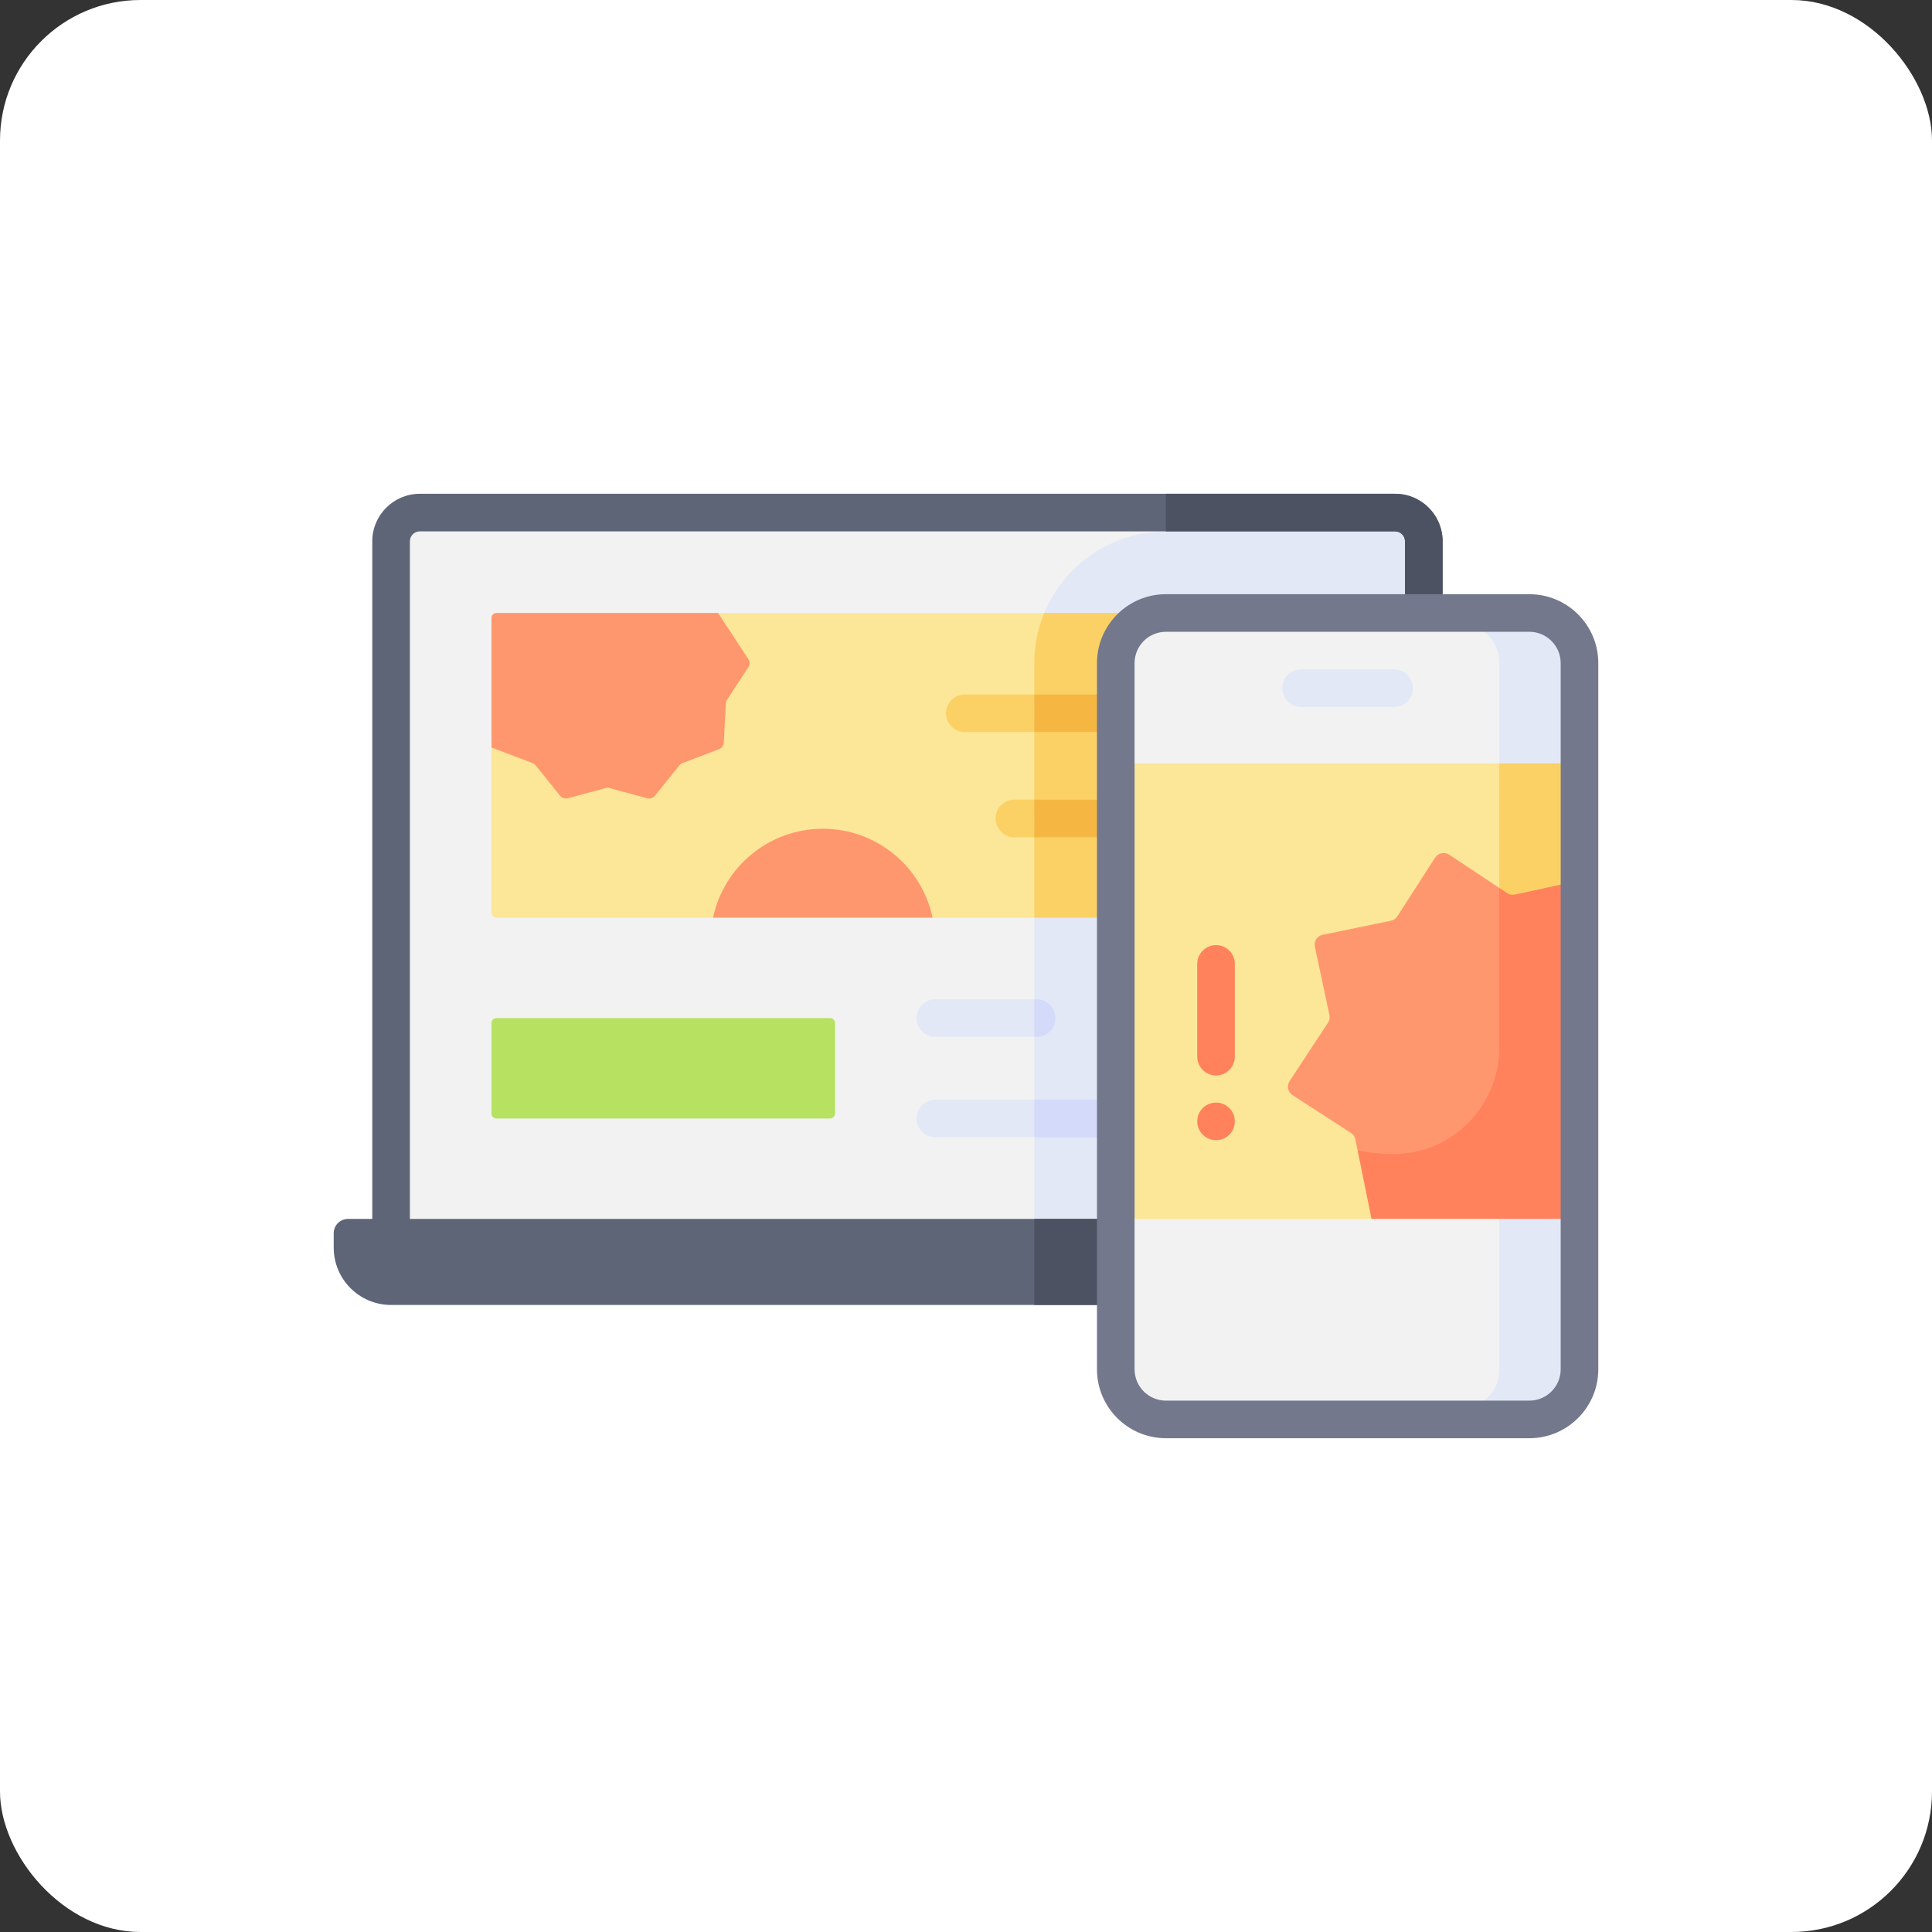 <svg width="110" height="110" viewBox="0 0 110 110" fill="none" xmlns="http://www.w3.org/2000/svg">
<rect x="0" y="0" width="110" height="110" fill="#333333" stroke="none"/>
<rect width="110" height="110" rx="8" fill="white"/>
<g clip-path="url(#clip0_2591_8279)">
<path d="M81.065 71.705H22.267V30.818C22.267 29.916 22.998 29.184 23.9 29.184H79.432C80.334 29.184 81.066 29.916 81.066 30.818V71.705H81.065Z" fill="#F2F2F2"/>
<path d="M81.066 30.818V71.705H58.889V37.756C58.889 33.624 62.25 30.263 66.382 30.263L73.328 29.185L80.97 30.263C81.031 30.437 81.066 30.624 81.066 30.818Z" fill="#E2E8F5"/>
<path d="M81.065 72.775H22.267C21.675 72.775 21.196 72.296 21.196 71.705V30.818C21.196 29.327 22.409 28.114 23.9 28.114H79.432C80.923 28.114 82.136 29.327 82.136 30.818V71.705C82.136 72.296 81.657 72.775 81.065 72.775ZM23.337 70.635H79.995V30.818C79.995 30.508 79.742 30.255 79.432 30.255H23.9C23.589 30.255 23.337 30.508 23.337 30.818V70.635Z" fill="#5E6577"/>
<path d="M82.136 30.818V71.705C82.136 72.296 81.657 72.775 81.066 72.775H62.457V70.635H79.995V30.818C79.995 30.54 79.793 30.309 79.527 30.263C79.496 30.257 79.465 30.255 79.432 30.255H66.382V28.114H79.432C80.733 28.114 81.822 29.037 82.078 30.263C82.116 30.442 82.136 30.628 82.136 30.818Z" fill="#4D5263"/>
<path d="M81.065 74.299H22.267C20.462 74.299 19 72.836 19 71.032V70.215C19 69.764 19.366 69.399 19.817 69.399H83.515C83.966 69.399 84.332 69.764 84.332 70.215V71.032C84.332 72.836 82.87 74.299 81.065 74.299Z" fill="#5E6577"/>
<path d="M84.332 70.215V71.031C84.332 72.837 82.87 74.298 81.066 74.298H58.889V69.399H83.516C83.967 69.399 84.332 69.764 84.332 70.215Z" fill="#4D5263"/>
<path d="M75.063 52.249H28.268C28.111 52.249 27.983 52.121 27.983 51.964V35.187C27.983 35.029 28.111 34.901 28.268 34.901H75.063C75.221 34.901 75.349 35.029 75.349 35.187V51.964C75.349 52.121 75.221 52.249 75.063 52.249Z" fill="#FCE698"/>
<path d="M75.349 35.187V51.963C75.349 52.121 75.222 52.248 75.063 52.248H58.889V37.756C58.889 36.745 59.09 35.781 59.454 34.901H75.063C75.222 34.901 75.349 35.028 75.349 35.187Z" fill="#FBD166"/>
<path d="M47.261 63.682H28.268C28.111 63.682 27.983 63.554 27.983 63.397V58.251C27.983 58.093 28.111 57.965 28.268 57.965H47.261C47.418 57.965 47.546 58.093 47.546 58.251V63.397C47.546 63.554 47.418 63.682 47.261 63.682Z" fill="#B7E261"/>
<path d="M68.816 41.68H54.933C54.342 41.68 53.862 41.201 53.862 40.61C53.862 40.019 54.341 39.539 54.933 39.539H68.816C69.407 39.539 69.886 40.019 69.886 40.61C69.886 41.201 69.407 41.68 68.816 41.68Z" fill="#FBD166"/>
<path d="M68.816 47.67H57.754C57.163 47.67 56.684 47.191 56.684 46.6C56.684 46.009 57.163 45.529 57.754 45.529H68.816C69.407 45.529 69.886 46.009 69.886 46.6C69.886 47.191 69.407 47.67 68.816 47.67Z" fill="#FBD166"/>
<path d="M68.816 41.68H58.889V39.54H68.816C69.407 39.54 69.887 40.019 69.887 40.61C69.887 41.201 69.407 41.68 68.816 41.68Z" fill="#F5B742"/>
<path d="M69.887 46.6C69.887 47.191 69.407 47.67 68.816 47.67H58.889V45.529H68.816C69.407 45.529 69.887 46.009 69.887 46.6Z" fill="#F5B742"/>
<path d="M42.604 37.99L41.392 39.848C41.351 39.912 41.326 39.985 41.324 40.061L41.211 42.277C41.202 42.447 41.095 42.595 40.937 42.655L38.862 43.446C38.79 43.473 38.729 43.519 38.68 43.577L37.29 45.305C37.183 45.438 37.008 45.495 36.844 45.451L34.703 44.868C34.629 44.849 34.552 44.849 34.477 44.868L32.337 45.451C32.172 45.495 31.997 45.438 31.89 45.305L30.5 43.577C30.451 43.517 30.39 43.473 30.319 43.446L27.982 42.555V35.187C27.982 35.028 28.111 34.901 28.268 34.901H40.884L42.604 37.522C42.696 37.663 42.696 37.847 42.604 37.99Z" fill="#FF976E"/>
<path d="M53.096 52.248H40.599C41.208 49.356 43.774 47.186 46.848 47.186C49.921 47.186 52.487 49.356 53.096 52.248Z" fill="#FF976E"/>
<path d="M59.02 59.036H53.255C52.664 59.036 52.185 58.557 52.185 57.965C52.185 57.374 52.664 56.895 53.255 56.895H59.02C59.611 56.895 60.09 57.374 60.09 57.965C60.09 58.556 59.611 59.036 59.02 59.036Z" fill="#E2E8F5"/>
<path d="M75.349 64.752H53.255C52.664 64.752 52.185 64.273 52.185 63.682C52.185 63.091 52.664 62.612 53.255 62.612H75.349C75.94 62.612 76.419 63.091 76.419 63.682C76.419 64.273 75.94 64.752 75.349 64.752Z" fill="#E2E8F5"/>
<path d="M76.419 63.681C76.419 64.274 75.941 64.752 75.349 64.752H58.889V62.611H75.349C75.941 62.611 76.419 63.091 76.419 63.681Z" fill="#D4DAF9"/>
<path d="M59.02 59.036H58.889V56.895H59.02C59.611 56.895 60.091 57.375 60.091 57.966C60.091 58.556 59.611 59.036 59.02 59.036Z" fill="#D4DAF9"/>
<path d="M87.075 80.816H66.382C64.805 80.816 63.527 79.538 63.527 77.962V37.755C63.527 36.179 64.805 34.901 66.382 34.901H87.075C88.652 34.901 89.93 36.179 89.93 37.755V77.962C89.93 79.538 88.652 80.816 87.075 80.816Z" fill="#F2F2F2"/>
<path d="M87.075 34.901H81.724V35.558H83.222C84.404 35.558 85.363 36.517 85.363 37.699V78.017C85.363 79.2 84.404 80.158 83.222 80.158H81.214V80.816H87.076C88.653 80.816 89.93 79.538 89.93 77.962V37.756C89.93 36.179 88.653 34.901 87.075 34.901Z" fill="#E2E8F5"/>
<path d="M79.376 40.253H74.081C73.49 40.253 73.01 39.774 73.01 39.183C73.01 38.592 73.489 38.112 74.081 38.112H79.376C79.967 38.112 80.447 38.592 80.447 39.183C80.447 39.774 79.967 40.253 79.376 40.253Z" fill="#E2E8F5"/>
<path d="M89.93 43.464H63.527V69.399H78.089L89.93 67.473V43.464Z" fill="#FCE698"/>
<path d="M85.363 43.464H89.93V52.249H85.363V43.464Z" fill="#FBD166"/>
<path d="M89.93 50.136V68.87L78.554 68.521L77.297 65.503L77.169 64.873C77.138 64.722 77.048 64.591 76.92 64.507L73.589 62.349C73.322 62.177 73.248 61.821 73.422 61.556L75.612 58.23C75.697 58.103 75.727 57.946 75.694 57.796L74.862 53.901C74.796 53.592 74.995 53.288 75.306 53.223L79.193 52.423C79.343 52.393 79.474 52.303 79.557 52.173L81.712 48.828C81.885 48.561 82.242 48.485 82.507 48.661L85.363 50.553L85.963 52.202C86.092 52.287 86.249 52.316 86.398 52.284L89.93 50.136Z" fill="#FF976E"/>
<path d="M86.249 50.934C86.099 50.965 85.942 50.937 85.814 50.851L85.363 50.553V59.641C85.363 62.95 82.708 65.68 79.399 65.701C79.376 65.701 79.354 65.701 79.332 65.701C78.635 65.701 77.956 65.632 77.298 65.502L78.088 69.398H89.93V50.136L86.249 50.934Z" fill="#FF825C"/>
<path d="M87.075 81.886H66.382C64.218 81.886 62.457 80.126 62.457 77.962V37.755C62.457 35.591 64.218 33.831 66.382 33.831H87.076C89.24 33.831 91 35.591 91 37.755V77.962C91 80.126 89.24 81.886 87.075 81.886ZM66.382 35.971C65.398 35.971 64.598 36.772 64.598 37.755V77.962C64.598 78.945 65.398 79.746 66.382 79.746H87.076C88.059 79.746 88.859 78.945 88.859 77.962V37.755C88.859 36.772 88.059 35.971 87.076 35.971H66.382Z" fill="#73788C"/>
<path d="M69.236 61.232C68.645 61.232 68.165 60.753 68.165 60.162V54.881C68.165 54.29 68.645 53.811 69.236 53.811C69.827 53.811 70.306 54.29 70.306 54.881V60.162C70.306 60.753 69.827 61.232 69.236 61.232Z" fill="#FF825C"/>
<path d="M69.236 64.916C69.827 64.916 70.306 64.437 70.306 63.846C70.306 63.255 69.827 62.776 69.236 62.776C68.645 62.776 68.165 63.255 68.165 63.846C68.165 64.437 68.645 64.916 69.236 64.916Z" fill="#FF825C"/>
</g>
<defs>
<clipPath id="clip0_2591_8279">
<rect width="72" height="72" fill="white" transform="translate(19 19)"/>
</clipPath>
</defs>
</svg>
